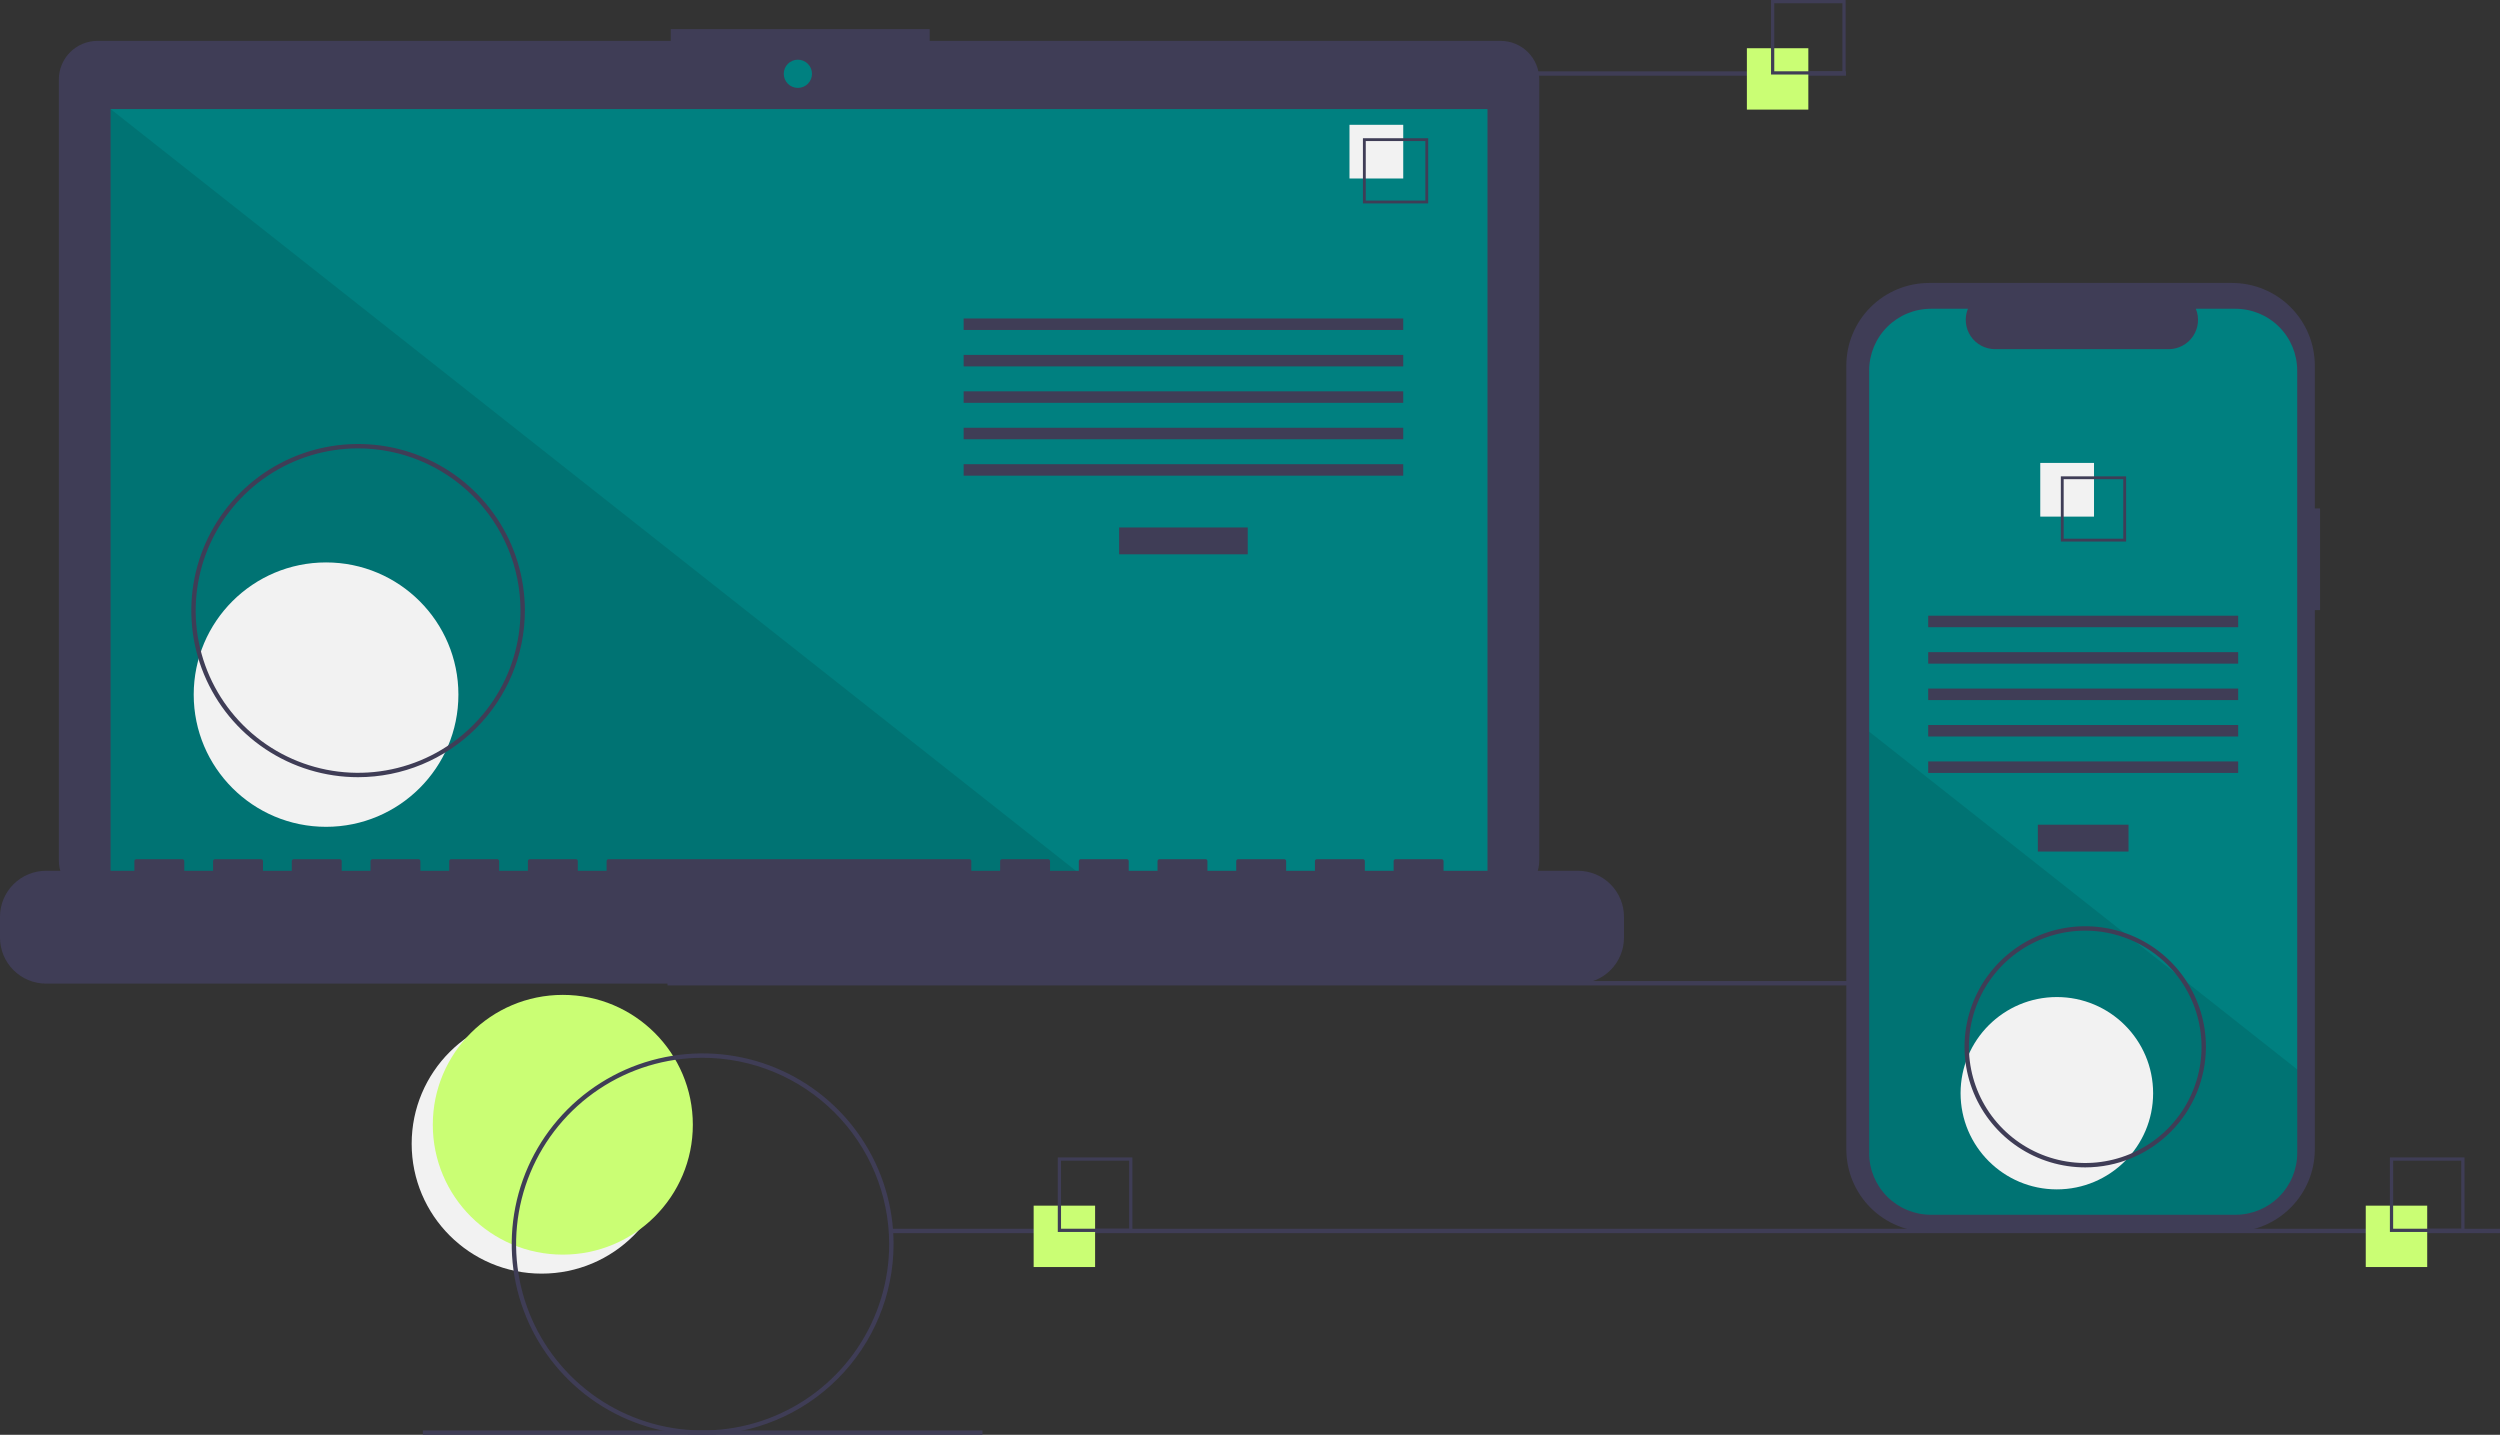 <svg width="514" height="295" viewBox="0 0 514 295" fill="none" xmlns="http://www.w3.org/2000/svg">
<rect x="0" y="0" width="514" height="295" fill="#333333" stroke="none"/>
<g clip-path="url(#clip0_21_911)">
<path d="M111.37 261.858C126.133 261.858 138.101 249.904 138.101 235.157C138.101 220.411 126.133 208.457 111.37 208.457C96.606 208.457 84.639 220.411 84.639 235.157C84.639 249.904 96.606 261.858 111.37 261.858Z" fill="#F2F2F2"/>
<path d="M115.716 257.951C130.479 257.951 142.447 245.996 142.447 231.25C142.447 216.503 130.479 204.549 115.716 204.549C100.953 204.549 88.985 216.503 88.985 231.25C88.985 245.996 100.953 257.951 115.716 257.951Z" fill="#CAFE74"/>
<path d="M467.977 201.706H137.244V202.607H467.977V201.706Z" fill="#3F3D56"/>
<path d="M308.531 8.407H191.141V5.99H137.912V8.407H20.038C18.995 8.407 17.963 8.612 16.999 9.01C16.036 9.409 15.161 9.993 14.423 10.73C13.686 11.466 13.101 12.341 12.702 13.303C12.303 14.265 12.098 15.296 12.098 16.338V176.9C12.098 179.003 12.934 181.021 14.423 182.508C15.912 183.995 17.932 184.831 20.038 184.831H308.531C310.637 184.831 312.657 183.995 314.146 182.508C315.635 181.021 316.471 179.003 316.471 176.9V16.338C316.471 15.296 316.266 14.265 315.867 13.303C315.468 12.341 314.883 11.466 314.146 10.73C313.408 9.993 312.533 9.409 311.57 9.01C310.606 8.612 309.574 8.407 308.531 8.407V8.407Z" fill="#3F3D56"/>
<path d="M305.826 22.424H22.743V181.931H305.826V22.424Z" fill="#008080"/>
<path d="M164.043 18.073C165.646 18.073 166.946 16.775 166.946 15.173C166.946 13.572 165.646 12.273 164.043 12.273C162.439 12.273 161.139 13.572 161.139 15.173C161.139 16.775 162.439 18.073 164.043 18.073Z" fill="#008080"/>
<path opacity="0.1" d="M224.869 181.931H22.743V22.424L224.869 181.931Z" fill="black"/>
<path d="M67.037 169.995C82.065 169.995 94.248 157.826 94.248 142.815C94.248 127.804 82.065 115.635 67.037 115.635C52.009 115.635 39.827 127.804 39.827 142.815C39.827 157.826 52.009 169.995 67.037 169.995Z" fill="#F2F2F2"/>
<path d="M256.536 108.447H230.093V113.966H256.536V108.447Z" fill="#3F3D56"/>
<path d="M288.505 65.477H198.125V67.842H288.505V65.477Z" fill="#3F3D56"/>
<path d="M288.505 72.967H198.125V75.332H288.505V72.967Z" fill="#3F3D56"/>
<path d="M288.505 80.457H198.125V82.823H288.505V80.457Z" fill="#3F3D56"/>
<path d="M288.505 87.948H198.125V90.313H288.505V87.948Z" fill="#3F3D56"/>
<path d="M288.505 95.438H198.125V97.803H288.505V95.438Z" fill="#3F3D56"/>
<path d="M288.505 25.66H277.454V36.698H288.505V25.66Z" fill="#F2F2F2"/>
<path d="M293.635 41.823H280.217V28.419H293.635V41.823ZM280.8 41.24H293.052V29.002H280.8V41.24Z" fill="#3F3D56"/>
<path d="M324.42 179.031H296.793V177.043C296.793 176.991 296.783 176.94 296.763 176.892C296.743 176.844 296.714 176.8 296.677 176.764C296.641 176.727 296.597 176.698 296.549 176.678C296.501 176.659 296.45 176.648 296.398 176.648H286.926C286.874 176.648 286.823 176.659 286.775 176.678C286.727 176.698 286.684 176.727 286.647 176.764C286.61 176.8 286.581 176.844 286.561 176.892C286.542 176.94 286.531 176.991 286.531 177.043V179.031H280.611V177.043C280.611 176.991 280.601 176.94 280.581 176.892C280.561 176.844 280.532 176.8 280.496 176.764C280.459 176.727 280.416 176.698 280.368 176.678C280.32 176.659 280.269 176.648 280.217 176.648H270.745C270.693 176.648 270.641 176.659 270.594 176.678C270.546 176.698 270.502 176.727 270.466 176.764C270.429 176.8 270.4 176.844 270.38 176.892C270.36 176.94 270.35 176.991 270.35 177.043V179.031H264.43V177.043C264.43 176.991 264.42 176.94 264.4 176.892C264.38 176.844 264.351 176.8 264.314 176.764C264.278 176.727 264.234 176.698 264.186 176.678C264.138 176.659 264.087 176.648 264.035 176.648H254.563C254.511 176.648 254.46 176.659 254.412 176.678C254.364 176.698 254.321 176.727 254.284 176.764C254.247 176.8 254.218 176.844 254.198 176.892C254.179 176.94 254.168 176.991 254.168 177.043V179.031H248.248V177.043C248.248 176.991 248.238 176.94 248.218 176.892C248.198 176.844 248.169 176.8 248.133 176.764C248.096 176.727 248.053 176.698 248.005 176.678C247.957 176.659 247.905 176.648 247.854 176.648H238.382C238.33 176.648 238.278 176.659 238.23 176.678C238.183 176.698 238.139 176.727 238.102 176.764C238.066 176.8 238.037 176.844 238.017 176.892C237.997 176.94 237.987 176.991 237.987 177.043V179.031H232.067V177.043C232.067 176.991 232.057 176.94 232.037 176.892C232.017 176.844 231.988 176.8 231.951 176.764C231.915 176.727 231.871 176.698 231.823 176.678C231.775 176.659 231.724 176.648 231.672 176.648H222.2C222.148 176.648 222.097 176.659 222.049 176.678C222.001 176.698 221.958 176.727 221.921 176.764C221.884 176.8 221.855 176.844 221.835 176.892C221.816 176.94 221.805 176.991 221.805 177.043V179.031H215.885V177.043C215.885 176.991 215.875 176.94 215.855 176.892C215.835 176.844 215.806 176.8 215.77 176.764C215.733 176.727 215.69 176.698 215.642 176.678C215.594 176.659 215.542 176.648 215.491 176.648H206.018C205.967 176.648 205.915 176.659 205.867 176.678C205.82 176.698 205.776 176.727 205.739 176.764C205.703 176.8 205.674 176.844 205.654 176.892C205.634 176.94 205.624 176.991 205.624 177.043V179.031H199.704V177.043C199.704 176.991 199.694 176.94 199.674 176.892C199.654 176.844 199.625 176.8 199.588 176.764C199.551 176.727 199.508 176.698 199.46 176.678C199.412 176.659 199.361 176.648 199.309 176.648H125.111C125.059 176.648 125.008 176.659 124.96 176.678C124.912 176.698 124.868 176.727 124.832 176.764C124.795 176.8 124.766 176.844 124.746 176.892C124.726 176.94 124.716 176.991 124.716 177.043V179.031H118.796V177.043C118.796 176.991 118.786 176.94 118.766 176.892C118.746 176.844 118.717 176.8 118.681 176.764C118.644 176.727 118.6 176.698 118.552 176.678C118.505 176.659 118.453 176.648 118.401 176.648H108.929C108.877 176.648 108.826 176.659 108.778 176.678C108.73 176.698 108.687 176.727 108.65 176.764C108.614 176.8 108.585 176.844 108.565 176.892C108.545 176.94 108.535 176.991 108.535 177.043V179.031H102.615V177.043C102.615 176.991 102.604 176.94 102.585 176.892C102.565 176.844 102.536 176.8 102.499 176.764C102.462 176.727 102.419 176.698 102.371 176.678C102.323 176.659 102.272 176.648 102.22 176.648H92.748C92.696 176.648 92.645 176.659 92.597 176.678C92.549 176.698 92.505 176.727 92.469 176.764C92.432 176.8 92.403 176.844 92.383 176.892C92.363 176.94 92.353 176.991 92.353 177.043V179.031H86.433V177.043C86.433 176.991 86.423 176.94 86.403 176.892C86.383 176.844 86.354 176.8 86.317 176.764C86.281 176.727 86.237 176.698 86.189 176.678C86.141 176.659 86.09 176.648 86.038 176.648H76.566C76.514 176.648 76.463 176.659 76.415 176.678C76.367 176.698 76.324 176.727 76.287 176.764C76.251 176.8 76.221 176.844 76.202 176.892C76.182 176.94 76.172 176.991 76.172 177.043V179.031H70.251V177.043C70.251 176.991 70.241 176.94 70.222 176.892C70.202 176.844 70.173 176.8 70.136 176.764C70.099 176.727 70.056 176.698 70.008 176.678C69.96 176.659 69.909 176.648 69.857 176.648H60.385C60.333 176.648 60.282 176.659 60.234 176.678C60.186 176.698 60.142 176.727 60.106 176.764C60.069 176.8 60.04 176.844 60.02 176.892C60 176.94 59.99 176.991 59.99 177.043V179.031H54.07V177.043C54.07 176.991 54.06 176.94 54.04 176.892C54.02 176.844 53.991 176.8 53.954 176.764C53.918 176.727 53.874 176.698 53.826 176.678C53.779 176.659 53.727 176.648 53.675 176.648H44.203C44.151 176.648 44.1 176.659 44.052 176.678C44.004 176.698 43.961 176.727 43.924 176.764C43.888 176.8 43.858 176.844 43.839 176.892C43.819 176.94 43.809 176.991 43.809 177.043V179.031H37.889V177.043C37.889 176.991 37.878 176.94 37.858 176.892C37.839 176.844 37.809 176.8 37.773 176.764C37.736 176.727 37.693 176.698 37.645 176.678C37.597 176.659 37.546 176.648 37.494 176.648H28.022C27.97 176.648 27.919 176.659 27.871 176.678C27.823 176.698 27.779 176.727 27.743 176.764C27.706 176.8 27.677 176.844 27.657 176.892C27.637 176.94 27.627 176.991 27.627 177.043V179.031H9.472C6.96 179.031 4.551 180.028 2.774 181.802C0.998 183.576 2.39334e-06 185.983 0 188.492V192.771C7.18001e-06 195.28 0.998 197.686 2.774 199.461C4.551 201.235 6.96 202.232 9.472 202.232H324.42C326.932 202.232 329.341 201.235 331.118 199.461C332.894 197.686 333.892 195.28 333.892 192.771V188.492C333.892 185.983 332.894 183.576 331.118 181.802C329.341 180.028 326.932 179.031 324.42 179.031Z" fill="#3F3D56"/>
<path d="M73.624 159.791C66.841 159.791 60.212 157.782 54.572 154.019C48.933 150.255 44.538 144.905 41.943 138.646C39.347 132.387 38.668 125.5 39.991 118.856C41.314 112.211 44.58 106.108 49.376 101.318C54.172 96.528 60.282 93.265 66.934 91.944C73.586 90.622 80.481 91.3 86.747 93.893C93.013 96.485 98.368 100.876 102.136 106.508C105.904 112.141 107.915 118.764 107.915 125.538C107.905 134.62 104.289 143.326 97.86 149.747C91.431 156.169 82.715 159.781 73.624 159.791ZM73.624 92.187C67.02 92.187 60.565 94.143 55.074 97.808C49.583 101.472 45.303 106.681 42.776 112.775C40.249 118.869 39.588 125.575 40.876 132.045C42.164 138.514 45.344 144.457 50.014 149.121C54.684 153.786 60.633 156.962 67.11 158.249C73.587 159.536 80.3 158.875 86.401 156.351C92.502 153.827 97.717 149.552 101.386 144.067C105.055 138.583 107.013 132.135 107.013 125.538C107.003 116.696 103.482 108.219 97.222 101.966C90.963 95.714 82.476 92.197 73.624 92.187V92.187Z" fill="#3F3D56"/>
<path d="M379.541 14.667H264.484V15.568H379.541V14.667Z" fill="#3F3D56"/>
<path d="M514 252.635H183.267V253.536H514V252.635Z" fill="#3F3D56"/>
<path d="M201.992 294.099H86.934V295H201.992V294.099Z" fill="#3F3D56"/>
<path d="M225.152 247.883H212.518V260.502H225.152V247.883Z" fill="#CAFE74"/>
<path d="M232.822 253.291H217.481V237.968H232.822V253.291ZM218.148 252.625H232.155V238.634H218.148V252.625Z" fill="#3F3D56"/>
<path d="M371.793 9.915H359.159V22.535H371.793V9.915Z" fill="#CAFE74"/>
<path d="M379.464 15.324H364.123V0H379.464V15.324ZM364.79 14.657H378.797V0.666H364.79V14.657Z" fill="#3F3D56"/>
<path d="M499.033 247.883H486.399V260.502H499.033V247.883Z" fill="#CAFE74"/>
<path d="M506.704 253.291H491.363V237.968H506.704V253.291ZM492.03 252.625H506.037V238.634H492.03V252.625Z" fill="#3F3D56"/>
<path d="M477.001 104.543H475.928V75.175C475.928 72.942 475.488 70.732 474.633 68.67C473.778 66.608 472.524 64.734 470.944 63.156C469.364 61.577 467.488 60.325 465.423 59.471C463.359 58.617 461.146 58.177 458.911 58.177H396.621C394.386 58.177 392.173 58.617 390.109 59.471C388.044 60.325 386.168 61.577 384.588 63.156C383.008 64.734 381.755 66.608 380.9 68.67C380.044 70.732 379.604 72.942 379.604 75.175V236.29C379.604 238.522 380.044 240.733 380.9 242.795C381.755 244.857 383.008 246.731 384.588 248.309C386.168 249.888 388.044 251.14 390.109 251.994C392.173 252.848 394.386 253.288 396.621 253.288H458.911C461.146 253.288 463.359 252.848 465.423 251.994C467.488 251.14 469.364 249.887 470.944 248.309C472.524 246.731 473.778 244.857 474.633 242.795C475.488 240.733 475.928 238.522 475.928 236.29V125.447H477.001V104.543Z" fill="#3F3D56"/>
<path d="M472.304 76.174V237.054C472.305 240.421 470.967 243.65 468.584 246.031C466.201 248.412 462.969 249.75 459.598 249.75H397.007C393.637 249.749 390.405 248.412 388.022 246.031C385.639 243.65 384.301 240.421 384.301 237.054V76.174C384.302 72.808 385.64 69.58 388.023 67.2C390.406 64.82 393.638 63.482 397.007 63.482H404.601C404.227 64.398 404.085 65.391 404.186 66.375C404.287 67.358 404.629 68.302 405.181 69.123C405.733 69.943 406.479 70.615 407.353 71.08C408.227 71.545 409.202 71.788 410.191 71.788H445.877C446.867 71.788 447.842 71.545 448.716 71.08C449.589 70.615 450.335 69.943 450.888 69.123C451.44 68.302 451.782 67.358 451.883 66.375C451.984 65.391 451.841 64.398 451.468 63.482H459.598C462.968 63.482 466.2 64.82 468.582 67.2C470.965 69.58 472.304 72.808 472.304 76.174V76.174Z" fill="#008080"/>
<path d="M437.626 169.56H418.98V175.079H437.626V169.56Z" fill="#3F3D56"/>
<path d="M460.167 126.589H396.439V128.954H460.167V126.589Z" fill="#3F3D56"/>
<path d="M460.167 134.08H396.439V136.445H460.167V134.08Z" fill="#3F3D56"/>
<path d="M460.167 141.57H396.439V143.935H460.167V141.57Z" fill="#3F3D56"/>
<path d="M460.167 149.06H396.439V151.425H460.167V149.06Z" fill="#3F3D56"/>
<path d="M460.167 156.55H396.439V158.916H460.167V156.55Z" fill="#3F3D56"/>
<path d="M430.529 95.177H419.478V106.216H430.529V95.177Z" fill="#F2F2F2"/>
<path d="M423.708 97.938V111.341H437.127V97.938H423.708ZM436.545 110.76H424.291V98.519H436.545V110.76Z" fill="#3F3D56"/>
<path opacity="0.1" d="M472.304 219.874V237.054C472.305 240.421 470.967 243.65 468.584 246.031C466.201 248.412 462.969 249.75 459.598 249.75H397.007C393.637 249.75 390.405 248.412 388.022 246.031C385.639 243.65 384.301 240.421 384.301 237.054V150.426L437.034 192.039L437.936 192.751L447.745 200.489L448.661 201.215L472.304 219.874Z" fill="black"/>
<path d="M422.888 244.536C433.82 244.536 442.682 235.684 442.682 224.765C442.682 213.846 433.82 204.994 422.888 204.994C411.957 204.994 403.095 213.846 403.095 224.765C403.095 235.684 411.957 244.536 422.888 244.536Z" fill="#F2F2F2"/>
<path d="M144.463 295C136.699 295 129.11 292.7 122.654 288.392C116.199 284.083 111.167 277.959 108.196 270.795C105.225 263.63 104.448 255.746 105.962 248.14C107.477 240.534 111.216 233.547 116.706 228.063C122.196 222.58 129.19 218.845 136.805 217.332C144.419 215.819 152.312 216.596 159.485 219.564C166.658 222.531 172.789 227.557 177.102 234.005C181.416 240.453 183.718 248.034 183.718 255.789C183.706 266.185 179.567 276.152 172.207 283.503C164.848 290.853 154.87 294.988 144.463 295ZM144.463 217.48C136.878 217.48 129.463 219.727 123.156 223.937C116.849 228.146 111.933 234.129 109.03 241.129C106.127 248.129 105.368 255.832 106.847 263.263C108.327 270.694 111.98 277.52 117.344 282.878C122.707 288.236 129.541 291.884 136.981 293.363C144.42 294.841 152.132 294.082 159.14 291.183C166.148 288.283 172.138 283.373 176.352 277.073C180.566 270.773 182.816 263.366 182.816 255.789C182.804 245.633 178.76 235.895 171.57 228.713C164.38 221.532 154.631 217.492 144.463 217.48V217.48Z" fill="#3F3D56"/>
<path d="M428.722 240.015C423.814 240.015 419.016 238.561 414.935 235.837C410.854 233.114 407.673 229.242 405.795 224.713C403.917 220.183 403.425 215.199 404.383 210.391C405.341 205.582 407.704 201.166 411.175 197.699C414.645 194.232 419.067 191.871 423.881 190.915C428.695 189.958 433.685 190.449 438.219 192.325C442.754 194.202 446.63 197.379 449.356 201.455C452.083 205.532 453.539 210.324 453.539 215.227C453.531 221.799 450.914 228.099 446.262 232.747C441.61 237.394 435.302 240.008 428.722 240.015V240.015ZM428.722 191.34C423.993 191.34 419.369 192.741 415.437 195.366C411.504 197.99 408.439 201.721 406.629 206.086C404.819 210.45 404.345 215.253 405.268 219.887C406.191 224.52 408.468 228.777 411.813 232.117C415.157 235.458 419.418 237.733 424.057 238.655C428.696 239.576 433.504 239.103 437.874 237.295C442.244 235.487 445.978 232.426 448.606 228.498C451.234 224.569 452.636 219.951 452.636 215.227C452.629 208.894 450.107 202.822 445.624 198.344C441.141 193.866 435.063 191.347 428.722 191.34Z" fill="#3F3D56"/>
</g>
<defs>
<clipPath id="clip0_21_911">
<rect width="514" height="295" fill="white"/>
</clipPath>
</defs>
</svg>
